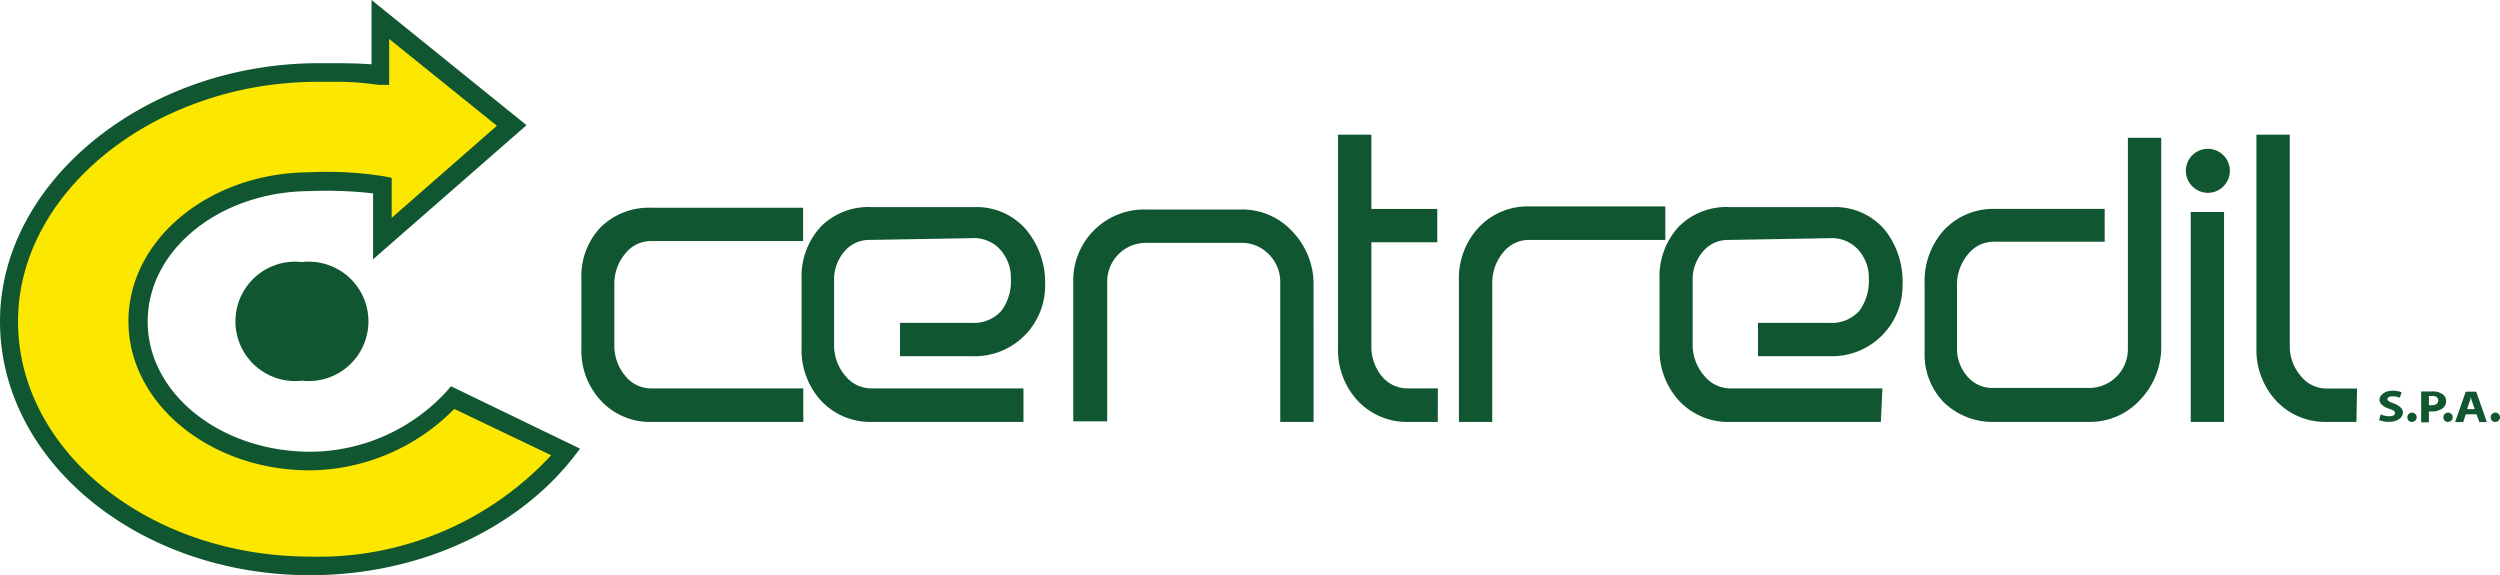 <svg xmlns="http://www.w3.org/2000/svg" width="260" height="59.821" viewBox="0 0 260 59.821"><g transform="translate(0)"><path d="M122.158,68.88a2.288,2.288,0,1,0-2.3-2.3,2.3,2.3,0,0,0,2.3,2.3" transform="translate(107.472 -48.826)" fill="#0f5631"/><path d="M221.331,90.093h-2.822a3.769,3.769,0,0,1-3.023-1.431,5.039,5.039,0,0,1-1.149-3.265V63.69h-2.983V85.619a7.457,7.457,0,0,0,2.016,5.3,6.792,6.792,0,0,0,5.16,2.157h2.8ZM207.666,71.732h-2.983V93.076h2.983Zm-6.53-7.719h-3.064V85.76a4.333,4.333,0,0,1-4.333,4.333h-9.775a3.709,3.709,0,0,1-2.943-1.29,4.656,4.656,0,0,1-1.109-3.144v-6.55a5.039,5.039,0,0,1,1.149-3.265,3.648,3.648,0,0,1,2.9-1.451h11.146V71.45H183.923a6.812,6.812,0,0,0-5.2,2.016,7.679,7.679,0,0,0-2.016,5.4V86a6.813,6.813,0,0,0,2.016,5.079,7.034,7.034,0,0,0,5.119,2.016h9.876a6.772,6.772,0,0,0,5.22-2.257,7.6,7.6,0,0,0,2.016-5.381Zm-28.842,9.433a6.43,6.43,0,0,0-5.281-2.3H156.391a6.732,6.732,0,0,0-5.16,2.016,7.377,7.377,0,0,0-2.016,5.261V85.6a7.518,7.518,0,0,0,2.016,5.321,6.692,6.692,0,0,0,5.18,2.136H171.87V90.093H156.451a3.688,3.688,0,0,1-3-1.431A5.039,5.039,0,0,1,152.3,85.4V78.585a4.656,4.656,0,0,1,1.109-3.144,3.648,3.648,0,0,1,2.943-1.31l10.42-.141a4.031,4.031,0,0,1,3.144,1.25,4.535,4.535,0,0,1,1.189,3.2,5.462,5.462,0,0,1-1.048,3.467,4.031,4.031,0,0,1-3.265,1.411h-7.276v3h7.236a7.095,7.095,0,0,0,7.3-7.316,8.243,8.243,0,0,0-1.794-5.563m-22.675-2.3H135.59a6.692,6.692,0,0,0-5.14,2.157,7.417,7.417,0,0,0-2.016,5.281V93.076h3.124V78.827a5.059,5.059,0,0,1,1.169-3.265,3.648,3.648,0,0,1,2.862-1.431h13.988ZM125.795,90.093h-2.822a3.688,3.688,0,0,1-3-1.431,5.039,5.039,0,0,1-1.149-3.245V74.392h6.853V71.409h-6.853V63.69h-3V85.619a7.478,7.478,0,0,0,2.016,5.3,6.772,6.772,0,0,0,5.14,2.157h2.8Zm-12.92-10.985a7.538,7.538,0,0,0-2.016-5.381,6.772,6.772,0,0,0-5.22-2.257H95.683a6.994,6.994,0,0,0-5.22,2.016,7.074,7.074,0,0,0-2.016,5.22V93H91.43V78.786a4.333,4.333,0,0,1,4.253-4.394h9.876a4.333,4.333,0,0,1,4.333,4.333v14.29h2.983ZM83.186,73.445a6.49,6.49,0,0,0-5.3-2.3H67.163A6.752,6.752,0,0,0,62,73.163a7.437,7.437,0,0,0-2.016,5.261V85.6A7.5,7.5,0,0,0,62,90.92a6.712,6.712,0,0,0,5.2,2.136H82.642V90.093H67.223a3.689,3.689,0,0,1-3-1.431A5.039,5.039,0,0,1,63.031,85.4V78.585a4.656,4.656,0,0,1,1.109-3.144,3.648,3.648,0,0,1,2.923-1.31l10.42-.141a4.031,4.031,0,0,1,3.144,1.25,4.535,4.535,0,0,1,1.25,3.185,5.462,5.462,0,0,1-1.048,3.467A4.031,4.031,0,0,1,77.563,83.3H70.287v3h7.236a7.1,7.1,0,0,0,5.24-2.016,7.175,7.175,0,0,0,2.016-5.22,8.344,8.344,0,0,0-1.592-5.623M59.806,90.093h-15.5a3.648,3.648,0,0,1-2.983-1.431,4.958,4.958,0,0,1-1.149-3.245v-6.45a5.059,5.059,0,0,1,1.149-3.285,3.648,3.648,0,0,1,2.983-1.411h15.5v-3H44.347a6.933,6.933,0,0,0-7.175,7.155v7.155a7.518,7.518,0,0,0,2.016,5.3,6.772,6.772,0,0,0,5.2,2.136H59.806Z" transform="translate(23.496 -49.44)" fill="#0f5631"/><path d="M221.676,93.44h-3.043a6.994,6.994,0,0,1-5.341-2.237,7.78,7.78,0,0,1-2.016-5.462V63.57h3.467V85.519a4.7,4.7,0,0,0,1.109,3.1,3.426,3.426,0,0,0,2.822,1.35h3.064ZM211.6,64.054V85.741a7.236,7.236,0,0,0,2.016,5.14,6.571,6.571,0,0,0,4.978,2.016h2.56V90.457h-2.58a4.031,4.031,0,0,1-3.2-1.532,5.261,5.261,0,0,1-1.209-3.406V64.054ZM207.91,93.44h-3.467V71.612h3.467Zm-2.983-.484h2.5V72.1h-2.4Zm-11.106.484h-9.755a7.3,7.3,0,0,1-5.281-2.016,7.135,7.135,0,0,1-2.016-5.261V79.049a7.9,7.9,0,0,1,2.016-5.563,7.034,7.034,0,0,1,5.281-2.2h11.428V74.7H184.066a3.426,3.426,0,0,0-2.822,1.35,4.9,4.9,0,0,0-1.109,3.124v6.55A4.394,4.394,0,0,0,181.2,88.7a3.426,3.426,0,0,0,2.761,1.209h9.916a4.031,4.031,0,0,0,4.031-4.031V63.892h3.467V85.559a7.881,7.881,0,0,1-2.157,5.543,7.054,7.054,0,0,1-5.3,2.338Zm-9.755-21.667a6.551,6.551,0,0,0-5.019,2.016,7.336,7.336,0,0,0-2.016,5.22v7.135a6.611,6.611,0,0,0,2.016,4.918,6.792,6.792,0,0,0,4.938,1.854h9.876a6.631,6.631,0,0,0,5.059-2.177,7.5,7.5,0,0,0,2.016-5.22V64.437h-2.5V85.882a4.616,4.616,0,0,1-4.575,4.575h-9.8a3.87,3.87,0,0,1-3.124-1.391,4.8,4.8,0,0,1-1.169-3.285v-6.55a5.321,5.321,0,0,1,1.209-3.426,3.89,3.89,0,0,1,3.185-1.512h10.924V71.814ZM172.215,93.44H156.574a6.974,6.974,0,0,1-5.361-2.217,7.82,7.82,0,0,1-2.016-5.482v-7.2a7.6,7.6,0,0,1,2.016-5.422,6.994,6.994,0,0,1,5.321-2.016h10.622a6.772,6.772,0,0,1,5.482,2.378,8.667,8.667,0,0,1,1.834,5.724,7.337,7.337,0,0,1-7.578,7.4h-7.457V83.141h7.518a3.789,3.789,0,0,0,3.084-1.33,5.321,5.321,0,0,0,.927-3.265,4.333,4.333,0,0,0-1.129-3.043,3.709,3.709,0,0,0-2.963-1.169l-10.42.181a3.386,3.386,0,0,0-2.761,1.229,4.454,4.454,0,0,0-1.048,2.983v6.812a4.878,4.878,0,0,0,1.189,3.084,3.467,3.467,0,0,0,2.822,1.33h15.721ZM156.494,71.491a6.53,6.53,0,0,0-4.978,2.016,7.236,7.236,0,0,0-1.874,5.039v7.175a7.336,7.336,0,0,0,2.016,5.16,6.551,6.551,0,0,0,5.019,2.016h15.217V90.457H156.554a3.91,3.91,0,0,1-3.185-1.532,5.261,5.261,0,0,1-1.209-3.406V78.707a4.958,4.958,0,0,1,1.169-3.305,3.87,3.87,0,0,1,3.124-1.391l10.42-.141a4.233,4.233,0,0,1,3.305,1.33,4.716,4.716,0,0,1,1.27,3.366,5.7,5.7,0,0,1-1.109,3.608,4.293,4.293,0,0,1-3.447,1.512H159.88V86.2h6.994a6.813,6.813,0,0,0,5.059-2.016,6.893,6.893,0,0,0,2.016-5.039,8.062,8.062,0,0,0-1.753-5.422h0a6.248,6.248,0,0,0-5.1-2.217ZM131.8,93.44h-3.467V78.707a7.74,7.74,0,0,1,2.016-5.442,6.994,6.994,0,0,1,5.341-2.237H149.8v3.487H135.693a3.406,3.406,0,0,0-2.781,1.33,4.9,4.9,0,0,0-1.109,3.124Zm-2.983-.484h2.5V78.848a5.3,5.3,0,0,1,1.23-3.426,4.031,4.031,0,0,1,3.144-1.411h13.746V71.491H135.693a6.49,6.49,0,0,0-4.958,2.016,7.2,7.2,0,0,0-2.016,5.119Zm-2.681.484H123.1a6.994,6.994,0,0,1-5.321-2.237,7.72,7.72,0,0,1-2.016-5.462V63.57h3.467v7.72h6.853v3.467h-6.853V85.539a4.878,4.878,0,0,0,1.028,3.084,3.467,3.467,0,0,0,2.822,1.33h3.064ZM116.062,64.054V85.741a7.317,7.317,0,0,0,2.016,5.14,6.631,6.631,0,0,0,4.978,2.016h2.56V90.457h-2.54a4.031,4.031,0,0,1-3.185-1.512,5.261,5.261,0,0,1-1.209-3.406V74.293h6.933V71.773h-6.853V64.054ZM113.22,93.44h-3.467V78.908a4.031,4.031,0,0,0-1.189-2.9,3.91,3.91,0,0,0-2.9-1.189H95.786a4.031,4.031,0,0,0-4.031,4.031V93.38H88.227V78.908a7.377,7.377,0,0,1,7.558-7.558h9.876a7.054,7.054,0,0,1,5.4,2.338,7.881,7.881,0,0,1,2.157,5.543Zm-2.983-.484h2.5V79.231a7.5,7.5,0,0,0-2.016-5.22,6.651,6.651,0,0,0-5.059-2.2H95.786a6.913,6.913,0,0,0-7.075,7.095V93.017h2.5V78.908a4.454,4.454,0,0,1,1.35-3.245,4.374,4.374,0,0,1,3.225-1.33h9.876a4.535,4.535,0,0,1,4.575,4.575Zm-27.19.484H67.367a6.994,6.994,0,0,1-5.381-2.217,7.82,7.82,0,0,1-2.016-5.482v-7.2a7.6,7.6,0,0,1,2.016-5.422,6.994,6.994,0,0,1,5.321-2.016H77.928a6.772,6.772,0,0,1,5.361,2.3A8.566,8.566,0,0,1,85.3,79.13a7.337,7.337,0,0,1-7.639,7.478H70.209V83.141h7.518a3.789,3.789,0,0,0,3.084-1.33,5.2,5.2,0,0,0,.927-3.265A4.333,4.333,0,0,0,80.609,75.5a3.689,3.689,0,0,0-2.963-1.169l-10.481.181A3.386,3.386,0,0,0,64.4,75.744a4.454,4.454,0,0,0-1.048,2.983v6.812A4.878,4.878,0,0,0,64.5,88.623a3.467,3.467,0,0,0,2.822,1.33H83.047ZM67.266,71.491a6.53,6.53,0,0,0-4.978,2.016,7.216,7.216,0,0,0-1.854,5.039v7.175a7.316,7.316,0,0,0,1.895,5.16A6.571,6.571,0,0,0,67.367,92.9h15.2V90.457H67.326a3.91,3.91,0,0,1-3.185-1.532,5.261,5.261,0,0,1-1.209-3.406V78.707A4.958,4.958,0,0,1,64.1,75.4a3.91,3.91,0,0,1,3.064-1.391l10.42-.141a4.213,4.213,0,0,1,3.305,1.33,4.716,4.716,0,0,1,1.33,3.346,5.583,5.583,0,0,1-1.109,3.608,4.273,4.273,0,0,1-3.447,1.512H70.632v2.519h6.994a6.792,6.792,0,0,0,5.059-2.016A6.893,6.893,0,0,0,84.7,79.13a8.183,8.183,0,0,0-1.733-5.422h0a6.228,6.228,0,0,0-5.1-2.217ZM60.151,93.44H44.45a6.974,6.974,0,0,1-5.361-2.217,7.659,7.659,0,0,1-2.016-5.462V78.545a7.337,7.337,0,0,1,2.016-5.361,7.175,7.175,0,0,1,5.341-2.016h15.7v3.467H44.41a3.386,3.386,0,0,0-2.8,1.33A4.817,4.817,0,0,0,40.5,79.09v6.45a4.837,4.837,0,0,0,1.109,3.084,3.447,3.447,0,0,0,2.8,1.33H60.151ZM44.45,71.632a6.671,6.671,0,0,0-6.933,6.913V85.7a7.316,7.316,0,0,0,2.016,5.14,6.55,6.55,0,0,0,5.019,2.016H59.768v-2.4H44.41a4.031,4.031,0,0,1-3.164-1.512,5.261,5.261,0,0,1-1.209-3.406V79.09a5.24,5.24,0,0,1,1.209-3.426,3.87,3.87,0,0,1,3.164-1.512H59.667V71.632Z" transform="translate(23.393 -49.562)" fill="#0f5631"/><path d="M53.686,96.933a20.337,20.337,0,0,1-14.774,6.591c-9.9,0-17.918-6.49-17.918-14.512S29.056,74.48,38.912,74.48a36.884,36.884,0,0,1,7.518.4v5.523L59.854,68.635l-13.685-11v5.744a45.329,45.329,0,0,0-6.45-.242C22.385,63.132,7.47,74.964,7.47,89.012s14.109,25.436,31.382,25.436c11.166,0,21-4.736,26.585-11.851Z" transform="translate(-6.664 -55.594)" fill="#fbe700"/><path d="M39.319,116.441c-17.837,0-32.249-11.851-32.249-26.4S22.247,63.191,40.226,63.191h.847c1.491,0,3.144,0,4.636.121V56.62L61.832,69.64,45.869,83.588V76.735a41.945,41.945,0,0,0-6.49-.242h0c-9.352,0-16.951,6.047-16.951,13.565s7.6,13.544,16.951,13.544a19.369,19.369,0,0,0,14.109-6.248l.484-.564,13.423,6.49-.726.947C60.683,111.805,50.464,116.441,39.319,116.441Zm2.56-51.315H40.125c-16.93,0-31.18,11.408-31.18,24.912s13.645,24.469,30.414,24.469a32.954,32.954,0,0,0,25.033-10.541L54.314,99.148a21.345,21.345,0,0,1-15,6.389c-10.42,0-18.886-6.954-18.886-15.5S28.9,74.558,39.3,74.538a37.109,37.109,0,0,1,7.74.423l.766.161v4.152L58.748,69.7l-11.206-9.03v4.777H46.413a29.206,29.206,0,0,0-4.535-.322Z" transform="translate(-7.07 -56.62)" fill="#0f5631"/><path d="M19.74,75.84a5.563,5.563,0,0,1,5.865-5.2,5.24,5.24,0,1,1,0,10.4,5.563,5.563,0,0,1-5.865-5.2" transform="translate(5.797 -42.423)" fill="#0f5631"/><path d="M26.134,82.5a6.208,6.208,0,1,1,0-12.335,6.208,6.208,0,1,1,0,12.335Zm0-10.4a4.273,4.273,0,1,0,0,8.465,4.273,4.273,0,1,0,0-8.465Z" transform="translate(5.268 -42.91)" fill="#0f5631"/><path d="M129.991,79.239a2.318,2.318,0,0,0,.907.2c.383,0,.584-.141.584-.343s-.181-.3-.625-.443-.988-.464-.988-.927.524-.947,1.371-.947a2.64,2.64,0,0,1,.927.161l-.181.564a2.015,2.015,0,0,0-.766-.141c-.343,0-.524.141-.524.3s.2.282.665.443.947.5.947.947-.464.967-1.451.967a2.6,2.6,0,0,1-1.028-.181Z" transform="translate(117.597 -36.147)" fill="#0f5631"/><path d="M131.292,78.454a.484.484,0,1,1,.484.423.443.443,0,0,1-.484-.423Z" transform="translate(119.078 -34.999)" fill="#0f5631"/><path d="M132,76.824h1.109a1.733,1.733,0,0,1,1.088.262.867.867,0,0,1,.4.726.947.947,0,0,1-.343.746,1.874,1.874,0,0,1-1.169.343h-.282v1.129H132Zm.806,1.431h.282c.423,0,.685-.181.685-.5s-.222-.464-.625-.464h-.343Z" transform="translate(119.801 -36.11)" fill="#0f5631"/><path d="M133.152,78.454a.484.484,0,1,1,.484.423.443.443,0,0,1-.484-.423Z" transform="translate(120.967 -34.999)" fill="#0f5631"/><path d="M134.859,79.188l-.262.806h-.847l1.109-3.164h1.088l1.109,3.164h-.786l-.282-.806Zm.927-.544-.222-.665a3.445,3.445,0,0,1-.181-.6h0a2.245,2.245,0,0,1-.161.6l-.222.665Z" transform="translate(121.578 -36.096)" fill="#0f5631"/><path d="M135.592,78.454a.484.484,0,1,1,.484.423.443.443,0,0,1-.484-.423Z" transform="translate(123.444 -34.999)" fill="#0f5631"/></g></svg>